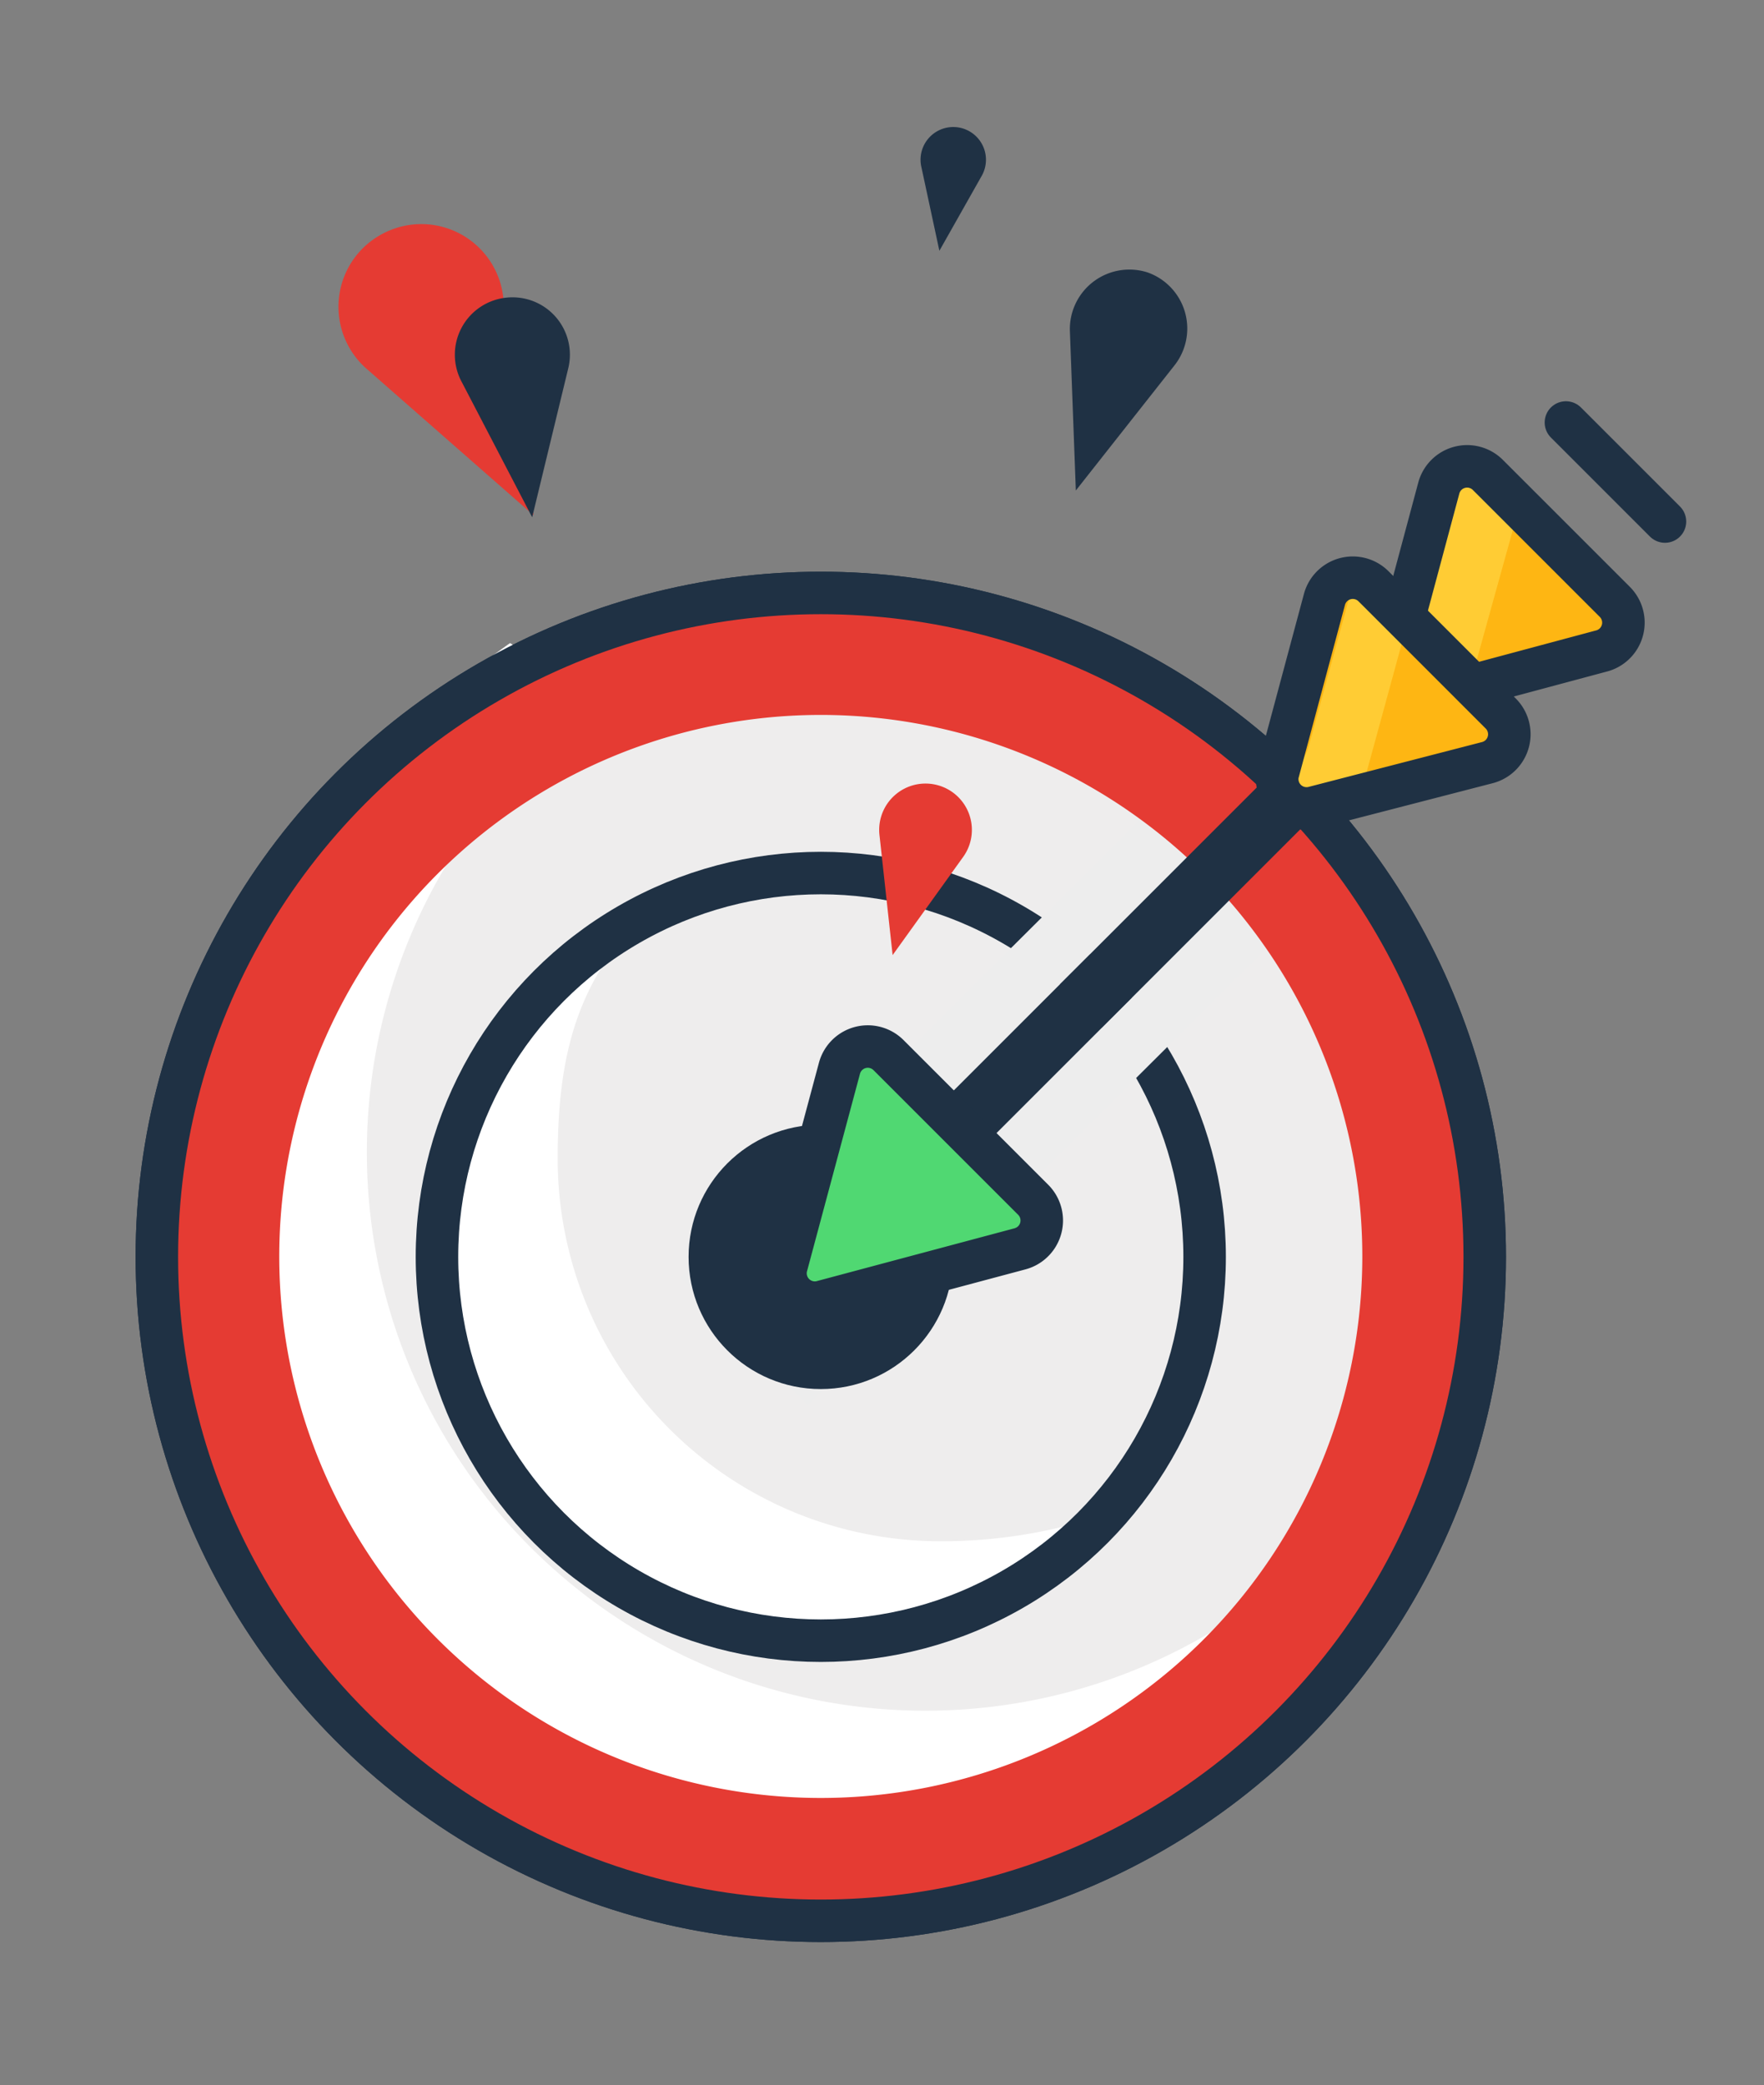<svg id="Calque_1" data-name="Calque 1" xmlns="http://www.w3.org/2000/svg" viewBox="0 0 41.5 49.06">
    <rect x="0" y="0" width="41.5" height="49.06" fill="#808080" stroke="none"/>
    <defs>
        <style>
            .cls-1{fill:#e53b33;}.cls-2{fill:#feb613;}.cls-3{fill:#ffcc34;}.cls-10,.cls-4{fill:none;}.cls-10,.cls-4,.cls-5,.cls-9{stroke:#1f3144;stroke-miterlimit:10;}.cls-5{fill:#eeeded;}.cls-6{fill:#fff;}.cls-7{fill:#ededed;}.cls-8{fill:#1f3144;}.cls-9{fill:#50d872;}.cls-10{stroke-linecap:round;}
        </style>
    </defs>
    <title>icon-focus</title>
    <path class="cls-1" d="M12.55,12.12,8.64,8.69A1.94,1.94,0,0,1,9,5.5H9A1.94,1.94,0,0,1,11.84,7Z"/>
    <path class="cls-2"
          d="M33.52,16.43l4.14-1.11A.69.69,0,0,0,38,14.17l-3-3a.69.69,0,0,0-1.15.31l-1.11,4.14A.69.69,0,0,0,33.52,16.43Z"/>
    <path class="cls-3" d="M34.58,16.11a1,1,0,0,1-1.19-1.19l1-3.62,1.39.49"/>
    <path class="cls-4"
          d="M33.52,16.43l4.14-1.11A.69.69,0,0,0,38,14.17l-3-3a.69.69,0,0,0-1.15.31l-1.11,4.14A.69.69,0,0,0,33.52,16.43Z"/>
    <circle class="cls-5" cx="19.31" cy="29.57" r="15.62"/>
    <path class="cls-6" d="M31,36.46a13.14,13.14,0,1,1-16.93-20L12,15.13A15.62,15.62,0,1,0,32.41,38.55Z"/>
    <path class="cls-6"
          d="M22.12,36.26a9,9,0,0,1-9-9c0-2.46.46-4.17,2.06-5.79A9,9,0,1,0,26,35.63,12,12,0,0,1,22.12,36.26Z"/>
    <circle class="cls-4" cx="19.31" cy="29.57" r="9.03"/>
    <path class="cls-7"
          d="M29.2,18.91l1,1L19,31.07l-1-1L29.2,18.91m0-2-1,1L17,29.06l-1,1,1,1,1,1,1,1,1-1L31.2,20.91l1-1-1-1-1-1-1-1Z"/>
    <path class="cls-1"
          d="M19.31,13.95A15.62,15.62,0,1,0,34.93,29.57,15.62,15.62,0,0,0,19.31,13.95Zm0,28.35A12.74,12.74,0,1,1,32.05,29.57,12.74,12.74,0,0,1,19.31,42.3Z"/>
    <circle class="cls-4" cx="19.31" cy="29.57" r="15.62"/>
    <rect class="cls-8" x="16.06" y="23.86" width="16.96" height="1.42"
          transform="translate(-10.19 24.54) rotate(-45)"/>
    <circle class="cls-8" cx="19.31" cy="29.57" r="3.11"/>
    <path class="cls-9"
          d="M19.32,30.63,24,29.38a.69.69,0,0,0,.31-1.15l-3.41-3.41a.69.69,0,0,0-1.15.31l-1.25,4.66A.69.69,0,0,0,19.32,30.63Z"/>
    <path class="cls-2"
          d="M30.9,19,35,17.94a.69.69,0,0,0,.31-1.15l-3-3a.69.69,0,0,0-1.15.31L30.06,18.2A.69.69,0,0,0,30.9,19Z"/>
    <path class="cls-3" d="M32,18.72a2.93,2.93,0,0,1-1.47-.07c-.31-.22.16-.71.27-1.13l1-3.67,1.38.55"/>
    <path class="cls-4"
          d="M30.9,19,35,17.94a.69.69,0,0,0,.31-1.15l-3-3a.69.69,0,0,0-1.15.31L30.06,18.2A.69.69,0,0,0,30.9,19Z"/>
    <line class="cls-10" x1="39.17" y1="12.27" x2="36.84" y2="9.94"/>
    <path class="cls-8" d="M25.31,11.54l-.14-3.76A1.4,1.4,0,0,1,27,6.41h0a1.4,1.4,0,0,1,.62,2.2Z"/>
    <path class="cls-8" d="M22.1,5.9l-.43-2A.77.77,0,0,1,22.56,3h0a.77.77,0,0,1,.54,1.13Z"/>
    <path class="cls-8" d="M12.52,12.17,10.87,9a1.35,1.35,0,0,1,1.07-2h0a1.35,1.35,0,0,1,1.43,1.66Z"/>
    <path class="cls-1" d="M21,22.47l-.31-2.83a1.09,1.09,0,0,1,1.36-1.17h0a1.09,1.09,0,0,1,.61,1.69Z"/>
</svg>